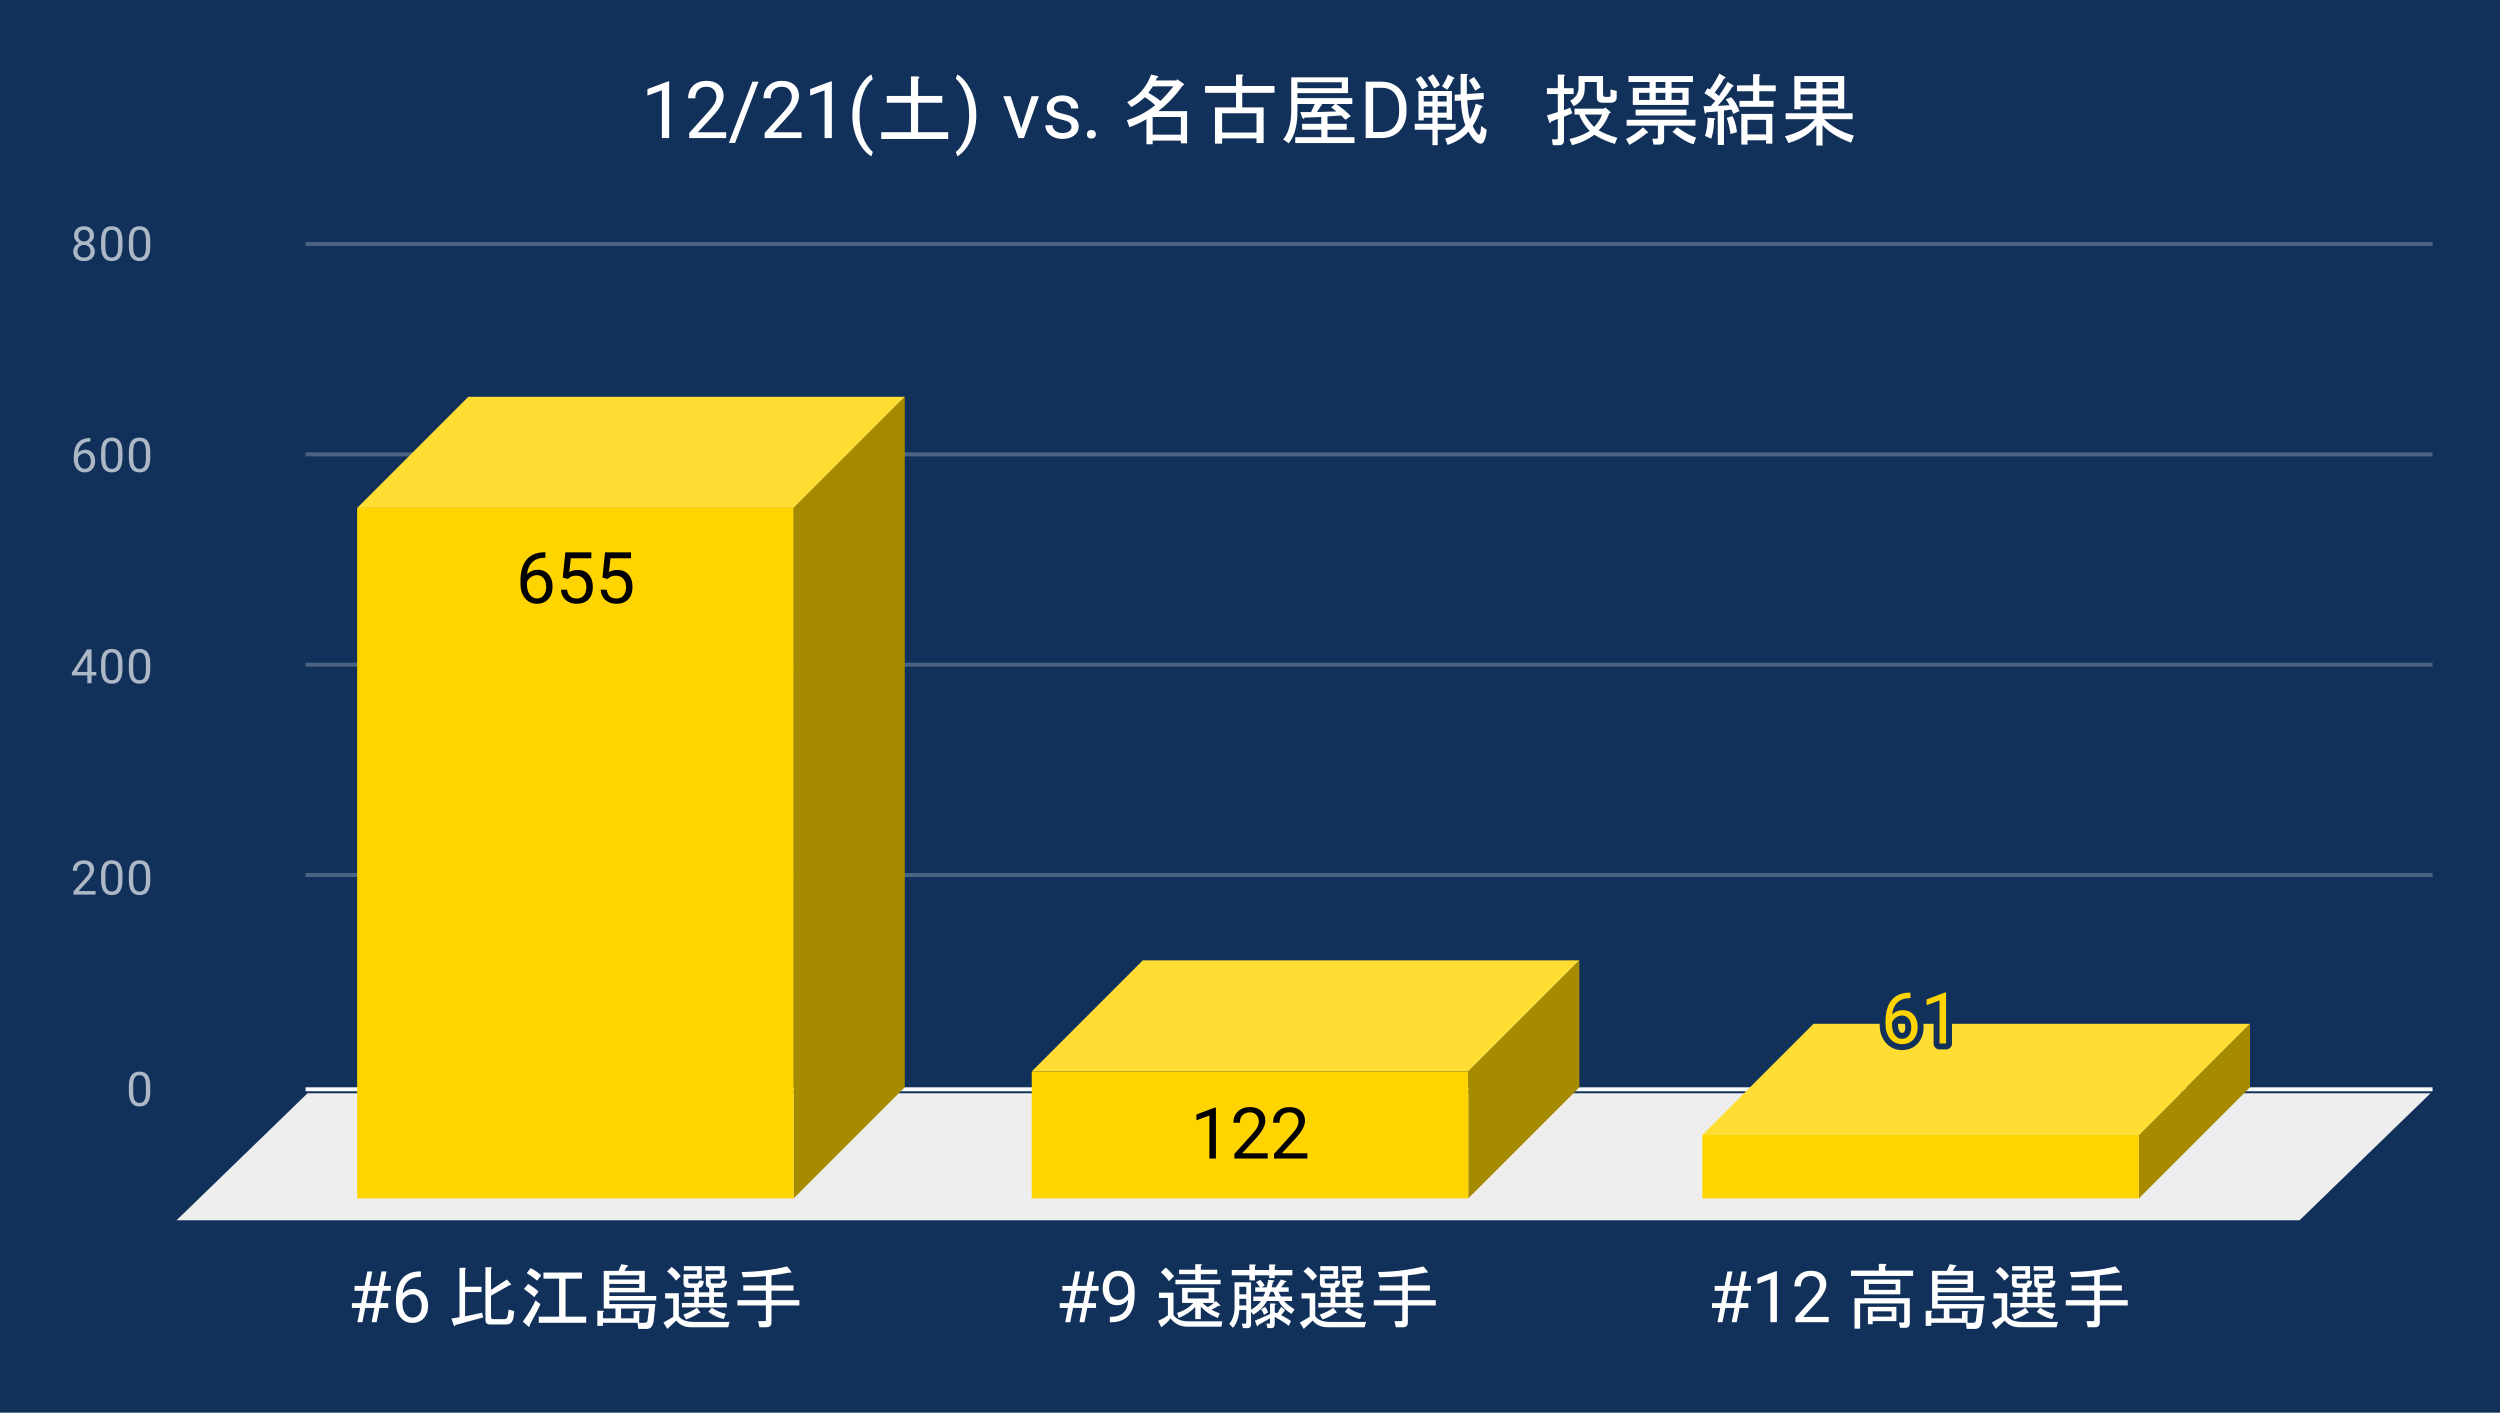 <svg version="1.1" viewBox="0.0 0.0 630.0 356.0" fill="none" stroke="none" stroke-linecap="square" stroke-miterlimit="10" width="630" height="356" xmlns:xlink="http://www.w3.org/1999/xlink" xmlns="http://www.w3.org/2000/svg"><path fill="#12315a" d="M0 0L630.0 0L630.0 356.0L0 356.0L0 0Z" fill-rule="nonzero"/><path stroke="#f8f9fa" stroke-width="1.0" stroke-linecap="butt" d="M77.5 274.5L612.5 274.5" fill-rule="nonzero"/><path fill="#eeeeee" d="M44.5 307.5L77.5 275.5L612.5 275.5L579.5 307.5Z" fill-rule="nonzero"/><path stroke="#4b6382" stroke-width="1.0" stroke-linecap="butt" d="M77.5 220.5L612.5 220.5" fill-rule="nonzero"/><path stroke="#4b6382" stroke-width="1.0" stroke-linecap="butt" d="M77.5 167.5L612.5 167.5" fill-rule="nonzero"/><path stroke="#4b6382" stroke-width="1.0" stroke-linecap="butt" d="M77.5 114.5L612.5 114.5" fill-rule="nonzero"/><path stroke="#4b6382" stroke-width="1.0" stroke-linecap="butt" d="M77.5 61.5L612.5 61.5" fill-rule="nonzero"/><clipPath id="id_0"><path d="M44.8 61.167L612.2 61.167L612.2 307.2L44.8 307.2L44.8 61.167Z" clip-rule="nonzero"/></clipPath><path fill="#a68a00" clip-path="url(#id_0)" d="M228.0 100.0L228.0 274.0L200.0 302.0L200.0 128.0Z" fill-rule="nonzero"/><path fill="#ffdd33" clip-path="url(#id_0)" d="M200.0 128.0L90.0 128.0L118.0 100.0L228.0 100.0Z" fill-rule="nonzero"/><path stroke="#000000" stroke-width="2.0" stroke-linecap="butt" stroke-opacity="0.0" clip-path="url(#id_0)" d="M200.0 302.0L90.0 302.0L90.0 128.0L200.0 128.0Z" fill-rule="nonzero"/><path fill="#ffd400" clip-path="url(#id_0)" d="M200.0 302.0L90.0 302.0L90.0 128.0L200.0 128.0Z" fill-rule="nonzero"/><path fill="#a68a00" clip-path="url(#id_0)" d="M398.0 242.0L398.0 274.0L370.0 302.0L370.0 270.0Z" fill-rule="nonzero"/><path fill="#ffdd33" clip-path="url(#id_0)" d="M370.0 270.0L260.0 270.0L288.0 242.0L398.0 242.0Z" fill-rule="nonzero"/><path stroke="#000000" stroke-width="2.0" stroke-linecap="butt" stroke-opacity="0.0" clip-path="url(#id_0)" d="M370.0 302.0L260.0 302.0L260.0 270.0L370.0 270.0Z" fill-rule="nonzero"/><path fill="#ffd400" clip-path="url(#id_0)" d="M370.0 302.0L260.0 302.0L260.0 270.0L370.0 270.0Z" fill-rule="nonzero"/><path fill="#a68a00" clip-path="url(#id_0)" d="M567.0 258.0L567.0 274.0L539.0 302.0L539.0 286.0Z" fill-rule="nonzero"/><path fill="#ffdd33" clip-path="url(#id_0)" d="M539.0 286.0L429.0 286.0L457.0 258.0L567.0 258.0Z" fill-rule="nonzero"/><path stroke="#000000" stroke-width="2.0" stroke-linecap="butt" stroke-opacity="0.0" clip-path="url(#id_0)" d="M539.0 302.0L429.0 302.0L429.0 286.0L539.0 286.0Z" fill-rule="nonzero"/><path fill="#ffd400" clip-path="url(#id_0)" d="M539.0 302.0L429.0 302.0L429.0 286.0L539.0 286.0Z" fill-rule="nonzero"/><path stroke="#ffd400" stroke-width="3.0" stroke-linejoin="round" stroke-linecap="round" d="M137.438 139.166L137.438 140.557L137.141 140.557Q135.25 140.588 134.125 141.682Q133.0 142.76 132.828 144.745Q133.828 143.588 135.578 143.588Q137.25 143.588 138.25 144.776Q139.25 145.948 139.25 147.807Q139.25 149.776 138.172 150.963Q137.094 152.151 135.281 152.151Q133.453 152.151 132.297 150.745Q131.156 149.338 131.156 147.104L131.156 146.479Q131.156 142.948 132.656 141.088Q134.172 139.213 137.156 139.166L137.438 139.166ZM135.312 144.932Q134.469 144.932 133.766 145.448Q133.062 145.948 132.797 146.698L132.797 147.291Q132.797 148.87 133.5 149.838Q134.219 150.807 135.281 150.807Q136.375 150.807 137.0 150.01Q137.641 149.198 137.641 147.885Q137.641 146.557 137.0 145.745Q136.359 144.932 135.312 144.932ZM141.812 145.557L142.469 139.182L149.016 139.182L149.016 140.682L143.844 140.682L143.453 144.166Q144.391 143.62 145.594 143.62Q147.344 143.62 148.359 144.776Q149.391 145.932 149.391 147.901Q149.391 149.885 148.328 151.026Q147.266 152.151 145.344 152.151Q143.641 152.151 142.562 151.213Q141.5 150.276 141.359 148.62L142.891 148.62Q143.047 149.713 143.672 150.276Q144.312 150.823 145.344 150.823Q146.484 150.823 147.125 150.057Q147.766 149.276 147.766 147.916Q147.766 146.635 147.062 145.854Q146.375 145.073 145.219 145.073Q144.156 145.073 143.547 145.541L143.109 145.901L141.812 145.557ZM151.812 145.557L152.469 139.182L159.016 139.182L159.016 140.682L153.844 140.682L153.453 144.166Q154.391 143.62 155.594 143.62Q157.344 143.62 158.359 144.776Q159.391 145.932 159.391 147.901Q159.391 149.885 158.328 151.026Q157.266 152.151 155.344 152.151Q153.641 152.151 152.562 151.213Q151.5 150.276 151.359 148.62L152.891 148.62Q153.047 149.713 153.672 150.276Q154.312 150.823 155.344 150.823Q156.484 150.823 157.125 150.057Q157.766 149.276 157.766 147.916Q157.766 146.635 157.062 145.854Q156.375 145.073 155.219 145.073Q154.156 145.073 153.547 145.541L153.109 145.901L151.812 145.557Z" fill-rule="nonzero"/><path fill="#000000" d="M137.438 139.166L137.438 140.557L137.141 140.557Q135.25 140.588 134.125 141.682Q133.0 142.76 132.828 144.745Q133.828 143.588 135.578 143.588Q137.25 143.588 138.25 144.776Q139.25 145.948 139.25 147.807Q139.25 149.776 138.172 150.963Q137.094 152.151 135.281 152.151Q133.453 152.151 132.297 150.745Q131.156 149.338 131.156 147.104L131.156 146.479Q131.156 142.948 132.656 141.088Q134.172 139.213 137.156 139.166L137.438 139.166ZM135.312 144.932Q134.469 144.932 133.766 145.448Q133.062 145.948 132.797 146.698L132.797 147.291Q132.797 148.87 133.5 149.838Q134.219 150.807 135.281 150.807Q136.375 150.807 137.0 150.01Q137.641 149.198 137.641 147.885Q137.641 146.557 137.0 145.745Q136.359 144.932 135.312 144.932ZM141.812 145.557L142.469 139.182L149.016 139.182L149.016 140.682L143.844 140.682L143.453 144.166Q144.391 143.62 145.594 143.62Q147.344 143.62 148.359 144.776Q149.391 145.932 149.391 147.901Q149.391 149.885 148.328 151.026Q147.266 152.151 145.344 152.151Q143.641 152.151 142.562 151.213Q141.5 150.276 141.359 148.62L142.891 148.62Q143.047 149.713 143.672 150.276Q144.312 150.823 145.344 150.823Q146.484 150.823 147.125 150.057Q147.766 149.276 147.766 147.916Q147.766 146.635 147.062 145.854Q146.375 145.073 145.219 145.073Q144.156 145.073 143.547 145.541L143.109 145.901L141.812 145.557ZM151.812 145.557L152.469 139.182L159.016 139.182L159.016 140.682L153.844 140.682L153.453 144.166Q154.391 143.62 155.594 143.62Q157.344 143.62 158.359 144.776Q159.391 145.932 159.391 147.901Q159.391 149.885 158.328 151.026Q157.266 152.151 155.344 152.151Q153.641 152.151 152.562 151.213Q151.5 150.276 151.359 148.62L152.891 148.62Q153.047 149.713 153.672 150.276Q154.312 150.823 155.344 150.823Q156.484 150.823 157.125 150.057Q157.766 149.276 157.766 147.916Q157.766 146.635 157.062 145.854Q156.375 145.073 155.219 145.073Q154.156 145.073 153.547 145.541L153.109 145.901L151.812 145.557Z" fill-rule="nonzero"/><path stroke="#ffd400" stroke-width="3.0" stroke-linejoin="round" stroke-linecap="round" d="M306.406 291.956L304.766 291.956L304.766 281.112L301.5 282.316L301.5 280.847L306.156 279.097L306.406 279.097L306.406 291.956ZM319.453 291.956L311.062 291.956L311.062 290.784L315.5 285.862Q316.484 284.753 316.844 284.05Q317.219 283.347 317.219 282.597Q317.219 281.597 316.609 280.956Q316.016 280.316 315.0 280.316Q313.781 280.316 313.109 281.019Q312.438 281.706 312.438 282.925L310.812 282.925Q310.812 281.159 311.953 280.081Q313.094 278.987 315.0 278.987Q316.781 278.987 317.812 279.925Q318.859 280.862 318.859 282.409Q318.859 284.3 316.453 286.909L313.031 290.628L319.453 290.628L319.453 291.956ZM329.453 291.956L321.062 291.956L321.062 290.784L325.5 285.862Q326.484 284.753 326.844 284.05Q327.219 283.347 327.219 282.597Q327.219 281.597 326.609 280.956Q326.016 280.316 325.0 280.316Q323.781 280.316 323.109 281.019Q322.438 281.706 322.438 282.925L320.812 282.925Q320.812 281.159 321.953 280.081Q323.094 278.987 325.0 278.987Q326.781 278.987 327.812 279.925Q328.859 280.862 328.859 282.409Q328.859 284.3 326.453 286.909L323.031 290.628L329.453 290.628L329.453 291.956Z" fill-rule="nonzero"/><path fill="#000000" d="M306.406 291.956L304.766 291.956L304.766 281.112L301.5 282.316L301.5 280.847L306.156 279.097L306.406 279.097L306.406 291.956ZM319.453 291.956L311.062 291.956L311.062 290.784L315.5 285.862Q316.484 284.753 316.844 284.05Q317.219 283.347 317.219 282.597Q317.219 281.597 316.609 280.956Q316.016 280.316 315.0 280.316Q313.781 280.316 313.109 281.019Q312.438 281.706 312.438 282.925L310.812 282.925Q310.812 281.159 311.953 280.081Q313.094 278.987 315.0 278.987Q316.781 278.987 317.812 279.925Q318.859 280.862 318.859 282.409Q318.859 284.3 316.453 286.909L313.031 290.628L319.453 290.628L319.453 291.956ZM329.453 291.956L321.062 291.956L321.062 290.784L325.5 285.862Q326.484 284.753 326.844 284.05Q327.219 283.347 327.219 282.597Q327.219 281.597 326.609 280.956Q326.016 280.316 325.0 280.316Q323.781 280.316 323.109 281.019Q322.438 281.706 322.438 282.925L320.812 282.925Q320.812 281.159 321.953 280.081Q323.094 278.987 325.0 278.987Q326.781 278.987 327.812 279.925Q328.859 280.862 328.859 282.409Q328.859 284.3 326.453 286.909L323.031 290.628L329.453 290.628L329.453 291.956Z" fill-rule="nonzero"/><path stroke="#12315a" stroke-width="3.0" stroke-linejoin="round" stroke-linecap="round" d="M481.438 250.144L481.438 251.534L481.141 251.534Q479.25 251.566 478.125 252.659Q477.0 253.737 476.828 255.722Q477.828 254.566 479.578 254.566Q481.25 254.566 482.25 255.753Q483.25 256.925 483.25 258.784Q483.25 260.753 482.172 261.941Q481.094 263.128 479.281 263.128Q477.453 263.128 476.297 261.722Q475.156 260.316 475.156 258.081L475.156 257.456Q475.156 253.925 476.656 252.066Q478.172 250.191 481.156 250.144L481.438 250.144ZM479.312 255.909Q478.469 255.909 477.766 256.425Q477.062 256.925 476.797 257.675L476.797 258.269Q476.797 259.847 477.5 260.816Q478.219 261.784 479.281 261.784Q480.375 261.784 481.0 260.987Q481.641 260.175 481.641 258.862Q481.641 257.534 481.0 256.722Q480.359 255.909 479.312 255.909ZM490.406 262.956L488.766 262.956L488.766 252.112L485.5 253.316L485.5 251.847L490.156 250.097L490.406 250.097L490.406 262.956Z" fill-rule="nonzero"/><path fill="#ffd400" d="M481.438 250.144L481.438 251.534L481.141 251.534Q479.25 251.566 478.125 252.659Q477.0 253.737 476.828 255.722Q477.828 254.566 479.578 254.566Q481.25 254.566 482.25 255.753Q483.25 256.925 483.25 258.784Q483.25 260.753 482.172 261.941Q481.094 263.128 479.281 263.128Q477.453 263.128 476.297 261.722Q475.156 260.316 475.156 258.081L475.156 257.456Q475.156 253.925 476.656 252.066Q478.172 250.191 481.156 250.144L481.438 250.144ZM479.312 255.909Q478.469 255.909 477.766 256.425Q477.062 256.925 476.797 257.675L476.797 258.269Q476.797 259.847 477.5 260.816Q478.219 261.784 479.281 261.784Q480.375 261.784 481.0 260.987Q481.641 260.175 481.641 258.862Q481.641 257.534 481.0 256.722Q480.359 255.909 479.312 255.909ZM490.406 262.956L488.766 262.956L488.766 252.112L485.5 253.316L485.5 251.847L490.156 250.097L490.406 250.097L490.406 262.956Z" fill-rule="nonzero"/><path fill="#adb8c6" d="M37.862 275.059Q37.862 276.966 37.206 277.903Q36.566 278.825 35.175 278.825Q33.816 278.825 33.159 277.919Q32.503 277.012 32.472 275.2L32.472 273.762Q32.472 271.872 33.112 270.966Q33.769 270.044 35.159 270.044Q36.534 270.044 37.191 270.934Q37.847 271.809 37.862 273.653L37.862 275.059ZM36.769 273.575Q36.769 272.2 36.378 271.575Q36.003 270.934 35.159 270.934Q34.331 270.934 33.941 271.575Q33.566 272.2 33.566 273.497L33.566 275.231Q33.566 276.606 33.956 277.278Q34.362 277.934 35.175 277.934Q35.972 277.934 36.362 277.309Q36.753 276.684 36.769 275.356L36.769 273.575Z" fill-rule="nonzero"/><path fill="#adb8c6" d="M24.097 225.442L18.503 225.442L18.503 224.66L21.456 221.379Q22.113 220.629 22.363 220.176Q22.613 219.707 22.613 219.207Q22.613 218.535 22.206 218.114Q21.816 217.676 21.128 217.676Q20.331 217.676 19.878 218.145Q19.425 218.598 19.425 219.426L18.347 219.426Q18.347 218.239 19.097 217.52Q19.863 216.785 21.128 216.785Q22.331 216.785 23.019 217.41Q23.706 218.035 23.706 219.082Q23.706 220.332 22.097 222.082L19.816 224.551L24.097 224.551L24.097 225.442ZM30.863 221.801Q30.863 223.707 30.206 224.645Q29.566 225.567 28.175 225.567Q26.816 225.567 26.159 224.66Q25.503 223.754 25.472 221.942L25.472 220.504Q25.472 218.614 26.113 217.707Q26.769 216.785 28.159 216.785Q29.534 216.785 30.191 217.676Q30.847 218.551 30.863 220.395L30.863 221.801ZM29.769 220.317Q29.769 218.942 29.378 218.317Q29.003 217.676 28.159 217.676Q27.331 217.676 26.941 218.317Q26.566 218.942 26.566 220.239L26.566 221.973Q26.566 223.348 26.956 224.02Q27.363 224.676 28.175 224.676Q28.972 224.676 29.363 224.051Q29.753 223.426 29.769 222.098L29.769 220.317ZM37.862 221.801Q37.862 223.707 37.206 224.645Q36.566 225.567 35.175 225.567Q33.816 225.567 33.159 224.66Q32.503 223.754 32.472 221.942L32.472 220.504Q32.472 218.614 33.112 217.707Q33.769 216.785 35.159 216.785Q36.534 216.785 37.191 217.676Q37.847 218.551 37.862 220.395L37.862 221.801ZM36.769 220.317Q36.769 218.942 36.378 218.317Q36.003 217.676 35.159 217.676Q34.331 217.676 33.941 218.317Q33.566 218.942 33.566 220.239L33.566 221.973Q33.566 223.348 33.956 224.02Q34.362 224.676 35.175 224.676Q35.972 224.676 36.362 224.051Q36.753 223.426 36.769 222.098L36.769 220.317Z" fill-rule="nonzero"/><path fill="#adb8c6" d="M23.081 169.324L24.269 169.324L24.269 170.199L23.081 170.199L23.081 172.183L22.003 172.183L22.003 170.199L18.113 170.199L18.113 169.558L21.925 163.652L23.081 163.652L23.081 169.324ZM19.347 169.324L22.003 169.324L22.003 165.136L21.863 165.371L19.347 169.324ZM30.863 168.543Q30.863 170.449 30.206 171.386Q29.566 172.308 28.175 172.308Q26.816 172.308 26.159 171.402Q25.503 170.496 25.472 168.683L25.472 167.246Q25.472 165.355 26.113 164.449Q26.769 163.527 28.159 163.527Q29.534 163.527 30.191 164.418Q30.847 165.293 30.863 167.136L30.863 168.543ZM29.769 167.058Q29.769 165.683 29.378 165.058Q29.003 164.418 28.159 164.418Q27.331 164.418 26.941 165.058Q26.566 165.683 26.566 166.98L26.566 168.715Q26.566 170.09 26.956 170.761Q27.363 171.418 28.175 171.418Q28.972 171.418 29.363 170.793Q29.753 170.168 29.769 168.84L29.769 167.058ZM37.862 168.543Q37.862 170.449 37.206 171.386Q36.566 172.308 35.175 172.308Q33.816 172.308 33.159 171.402Q32.503 170.496 32.472 168.683L32.472 167.246Q32.472 165.355 33.112 164.449Q33.769 163.527 35.159 163.527Q36.534 163.527 37.191 164.418Q37.847 165.293 37.862 167.136L37.862 168.543ZM36.769 167.058Q36.769 165.683 36.378 165.058Q36.003 164.418 35.159 164.418Q34.331 164.418 33.941 165.058Q33.566 165.683 33.566 166.98L33.566 168.715Q33.566 170.09 33.956 170.761Q34.362 171.418 35.175 171.418Q35.972 171.418 36.362 170.793Q36.753 170.168 36.769 168.84L36.769 167.058Z" fill-rule="nonzero"/><path fill="#adb8c6" d="M22.769 110.394L22.769 111.3L22.566 111.3Q21.3 111.331 20.55 112.066Q19.8 112.784 19.675 114.097Q20.363 113.331 21.519 113.331Q22.628 113.331 23.3 114.112Q23.972 114.894 23.972 116.144Q23.972 117.456 23.253 118.253Q22.534 119.05 21.316 119.05Q20.097 119.05 19.331 118.112Q18.581 117.159 18.581 115.675L18.581 115.269Q18.581 112.909 19.581 111.659Q20.581 110.409 22.566 110.394L22.769 110.394ZM21.347 114.237Q20.784 114.237 20.316 114.566Q19.847 114.894 19.659 115.409L19.659 115.8Q19.659 116.862 20.128 117.503Q20.613 118.144 21.316 118.144Q22.05 118.144 22.472 117.612Q22.894 117.066 22.894 116.191Q22.894 115.316 22.472 114.784Q22.05 114.237 21.347 114.237ZM30.863 115.284Q30.863 117.191 30.206 118.128Q29.566 119.05 28.175 119.05Q26.816 119.05 26.159 118.144Q25.503 117.237 25.472 115.425L25.472 113.987Q25.472 112.097 26.113 111.191Q26.769 110.269 28.159 110.269Q29.534 110.269 30.191 111.159Q30.847 112.034 30.863 113.878L30.863 115.284ZM29.769 113.8Q29.769 112.425 29.378 111.8Q29.003 111.159 28.159 111.159Q27.331 111.159 26.941 111.8Q26.566 112.425 26.566 113.722L26.566 115.456Q26.566 116.831 26.956 117.503Q27.363 118.159 28.175 118.159Q28.972 118.159 29.363 117.534Q29.753 116.909 29.769 115.581L29.769 113.8ZM37.862 115.284Q37.862 117.191 37.206 118.128Q36.566 119.05 35.175 119.05Q33.816 119.05 33.159 118.144Q32.503 117.237 32.472 115.425L32.472 113.987Q32.472 112.097 33.112 111.191Q33.769 110.269 35.159 110.269Q36.534 110.269 37.191 111.159Q37.847 112.034 37.862 113.878L37.862 115.284ZM36.769 113.8Q36.769 112.425 36.378 111.8Q36.003 111.159 35.159 111.159Q34.331 111.159 33.941 111.8Q33.566 112.425 33.566 113.722L33.566 115.456Q33.566 116.831 33.956 117.503Q34.362 118.159 35.175 118.159Q35.972 118.159 36.362 117.534Q36.753 116.909 36.769 115.581L36.769 113.8Z" fill-rule="nonzero"/><path fill="#adb8c6" d="M23.691 59.354Q23.691 59.995 23.347 60.495Q23.003 60.995 22.441 61.276Q23.097 61.557 23.488 62.12Q23.878 62.667 23.878 63.37Q23.878 64.464 23.128 65.135Q22.394 65.792 21.175 65.792Q19.941 65.792 19.191 65.135Q18.456 64.464 18.456 63.37Q18.456 62.667 18.831 62.12Q19.206 61.557 19.878 61.276Q19.316 60.995 18.988 60.495Q18.659 59.995 18.659 59.354Q18.659 58.276 19.347 57.651Q20.034 57.01 21.175 57.01Q22.3 57.01 22.988 57.651Q23.691 58.276 23.691 59.354ZM22.8 63.339Q22.8 62.62 22.347 62.182Q21.894 61.729 21.159 61.729Q20.425 61.729 19.972 62.182Q19.534 62.62 19.534 63.354Q19.534 64.073 19.972 64.495Q20.409 64.901 21.175 64.901Q21.925 64.901 22.363 64.479Q22.8 64.057 22.8 63.339ZM21.175 57.901Q20.534 57.901 20.128 58.307Q19.738 58.698 19.738 59.385Q19.738 60.026 20.128 60.432Q20.519 60.839 21.159 60.839Q21.816 60.839 22.206 60.432Q22.597 60.026 22.597 59.385Q22.597 58.729 22.191 58.323Q21.784 57.901 21.175 57.901ZM30.863 62.026Q30.863 63.932 30.206 64.87Q29.566 65.792 28.175 65.792Q26.816 65.792 26.159 64.885Q25.503 63.979 25.472 62.167L25.472 60.729Q25.472 58.839 26.113 57.932Q26.769 57.01 28.159 57.01Q29.534 57.01 30.191 57.901Q30.847 58.776 30.863 60.62L30.863 62.026ZM29.769 60.542Q29.769 59.167 29.378 58.542Q29.003 57.901 28.159 57.901Q27.331 57.901 26.941 58.542Q26.566 59.167 26.566 60.464L26.566 62.198Q26.566 63.573 26.956 64.245Q27.363 64.901 28.175 64.901Q28.972 64.901 29.363 64.276Q29.753 63.651 29.769 62.323L29.769 60.542ZM37.862 62.026Q37.862 63.932 37.206 64.87Q36.566 65.792 35.175 65.792Q33.816 65.792 33.159 64.885Q32.503 63.979 32.472 62.167L32.472 60.729Q32.472 58.839 33.112 57.932Q33.769 57.01 35.159 57.01Q36.534 57.01 37.191 57.901Q37.847 58.776 37.862 60.62L37.862 62.026ZM36.769 60.542Q36.769 59.167 36.378 58.542Q36.003 57.901 35.159 57.901Q34.331 57.901 33.941 58.542Q33.566 59.167 33.566 60.464L33.566 62.198Q33.566 63.573 33.956 64.245Q34.362 64.901 35.175 64.901Q35.972 64.901 36.362 64.276Q36.753 63.651 36.769 62.323L36.769 60.542Z" fill-rule="nonzero"/><path fill="#ffffff" d="M94.346 329.591L92.033 329.591L91.33 333.2L90.064 333.2L90.767 329.591L88.674 329.591L88.674 328.387L91.002 328.387L91.611 325.278L89.346 325.278L89.346 324.059L91.846 324.059L92.564 320.403L93.83 320.403L93.096 324.059L95.424 324.059L96.142 320.403L97.408 320.403L96.689 324.059L98.486 324.059L98.486 325.278L96.455 325.278L95.846 328.387L97.83 328.387L97.83 329.591L95.611 329.591L94.908 333.2L93.642 333.2L94.346 329.591ZM92.252 328.387L94.58 328.387L95.189 325.278L92.861 325.278L92.252 328.387ZM106.064 320.387L106.064 321.778L105.767 321.778Q103.877 321.809 102.752 322.903Q101.627 323.981 101.455 325.966Q102.455 324.809 104.205 324.809Q105.877 324.809 106.877 325.997Q107.877 327.169 107.877 329.028Q107.877 330.997 106.799 332.184Q105.721 333.372 103.908 333.372Q102.08 333.372 100.924 331.966Q99.783 330.559 99.783 328.325L99.783 327.7Q99.783 324.169 101.283 322.309Q102.799 320.434 105.783 320.387L106.064 320.387ZM103.939 326.153Q103.096 326.153 102.392 326.669Q101.689 327.169 101.424 327.919L101.424 328.512Q101.424 330.091 102.127 331.059Q102.846 332.028 103.908 332.028Q105.002 332.028 105.627 331.231Q106.267 330.419 106.267 329.106Q106.267 327.778 105.627 326.966Q104.986 326.153 103.939 326.153Z" fill-rule="nonzero"/><path fill="#ffffff" d="M121.346 325.606L117.205 325.606L117.205 331.716L121.486 330.809L121.767 331.997L114.736 333.903Q114.674 334.403 114.392 334.122L113.752 332.278L115.799 331.934L115.799 319.481L117.127 319.481Q117.689 319.559 117.205 319.903L117.205 324.262L121.346 324.262L121.346 325.606ZM128.799 323.637Q128.877 323.981 128.455 323.841L123.736 326.512L123.736 331.856Q123.736 332.419 124.236 332.419L127.111 332.419Q127.814 332.419 127.955 331.575L128.174 330.028L129.58 330.387L129.439 331.716Q129.221 333.762 127.611 333.762L123.455 333.762Q122.33 333.762 122.33 332.559L122.33 319.341L123.674 319.341Q124.236 319.419 123.736 319.762L123.736 325.044L127.752 322.434L128.799 323.637ZM136.189 328.622Q135.689 329.887 133.517 333.841Q133.58 334.747 132.877 334.044L131.752 333.059Q133.939 330.028 134.924 327.716L136.189 328.622ZM136.955 322.231L136.955 320.684L146.658 320.684L146.658 322.231L142.517 322.231L142.517 331.794L147.721 331.794L147.721 333.341L135.767 333.341L135.767 331.794L140.892 331.794L140.892 322.231L136.955 322.231ZM135.346 322.716Q134.221 321.731 132.736 320.825L133.721 319.559Q135.346 320.403 136.392 321.387L135.346 322.716ZM134.642 326.872Q133.721 326.028 132.033 324.825L133.096 323.559Q134.783 324.544 135.689 325.466L134.642 326.872ZM157.346 320.262L162.486 320.262L162.486 325.669L153.549 325.669L153.549 326.591L165.361 326.591L165.361 327.716L153.549 327.716L153.549 328.622L165.158 328.622L164.736 332.7Q164.517 334.887 162.971 334.887L160.861 334.887L160.658 333.341L151.939 333.341L151.939 334.122L150.533 334.122L150.533 330.309L151.861 330.309Q152.424 330.387 151.939 330.731L151.939 332.216L155.096 332.216L155.096 329.747L153.627 329.747L152.142 329.747L152.142 320.262L155.877 320.262L156.58 318.575L158.189 318.856Q158.471 319.137 157.986 319.2L157.346 320.262ZM156.502 329.747L156.502 332.216L159.674 332.216L159.674 330.387L161.002 330.387Q161.564 330.45 161.08 330.809L161.08 333.341L162.408 333.341Q163.111 333.341 163.189 332.7L163.533 329.747L156.502 329.747ZM153.549 324.544L161.08 324.544L161.08 323.559L153.549 323.559L153.549 324.544ZM153.549 322.434L161.08 322.434L161.08 321.387L153.549 321.387L153.549 322.434ZM183.861 333.122L183.502 334.466L174.158 334.466Q171.767 334.466 170.424 332.778L168.174 334.887L167.189 333.278L169.658 331.856L169.658 327.216L167.611 327.216L167.611 325.887L171.064 325.887L171.064 331.653Q172.049 333.122 174.861 333.122L183.861 333.122ZM181.392 323.419Q181.814 323.419 181.955 322.575L183.221 322.794Q183.08 324.544 181.752 324.544L179.924 324.544L179.924 325.669L182.236 325.669L182.236 326.794L179.924 326.794L179.924 328.341L183.158 328.341L183.158 329.466L171.83 329.466L171.83 328.341L174.924 328.341L174.924 326.794L172.471 326.794L172.471 325.669L174.924 325.669L174.924 324.544L173.455 324.544Q172.252 324.544 172.252 323.356L172.252 321.106L175.627 321.106L175.627 320.184L172.33 320.184L172.33 319.059L176.83 319.059L176.83 322.231L173.455 322.231L173.455 322.997Q173.455 323.419 173.877 323.419L175.627 323.419Q176.049 323.419 176.189 322.653L177.392 322.794Q177.174 324.481 176.127 324.544L176.127 325.669L178.721 325.669L178.721 324.544Q177.877 324.403 177.877 323.497L177.877 321.106L181.392 321.106L181.392 320.184L177.736 320.184L177.736 319.059L182.596 319.059L182.596 322.231L179.08 322.231L179.08 322.997Q179.08 323.419 179.502 323.419L181.392 323.419ZM179.361 329.544Q181.049 330.669 182.877 331.091L182.377 332.419Q180.346 331.934 178.517 330.591L179.361 329.544ZM172.189 331.294Q174.361 330.528 175.627 329.544L176.408 330.591Q176.611 331.012 176.127 330.872Q174.924 331.794 172.892 332.497L172.189 331.294ZM176.127 326.794L176.127 328.341L178.721 328.341L178.721 326.794L176.127 326.794ZM169.236 319.278Q170.564 320.184 171.549 321.591L170.361 322.716Q169.439 321.45 168.111 320.403L169.236 319.278ZM186.877 320.544Q192.924 320.466 198.346 319.137L199.252 320.262Q199.752 320.887 198.908 320.684Q196.658 321.169 194.408 321.387L194.408 323.919L199.955 323.919L199.955 325.247L194.408 325.247L194.408 327.637L201.439 327.637L201.439 328.981L194.408 328.981L194.408 333.2Q194.408 334.466 193.205 334.466L191.377 334.466L191.033 332.919L192.783 332.919Q193.002 332.919 193.002 332.7L193.002 328.981L185.83 328.981L185.83 327.637L193.002 327.637L193.002 325.247L187.299 325.247L187.299 323.919L193.002 323.919L193.002 321.591Q190.049 321.872 187.236 321.872L186.877 320.544Z" fill-rule="nonzero"/><path fill="#ffffff" d="M272.719 329.591L270.406 329.591L269.703 333.2L268.438 333.2L269.141 329.591L267.047 329.591L267.047 328.387L269.375 328.387L269.984 325.278L267.719 325.278L267.719 324.059L270.219 324.059L270.938 320.403L272.203 320.403L271.469 324.059L273.797 324.059L274.516 320.403L275.781 320.403L275.062 324.059L276.859 324.059L276.859 325.278L274.828 325.278L274.219 328.387L276.203 328.387L276.203 329.591L273.984 329.591L273.281 333.2L272.016 333.2L272.719 329.591ZM270.625 328.387L272.953 328.387L273.562 325.278L271.234 325.278L270.625 328.387ZM284.297 327.575Q283.781 328.184 283.078 328.559Q282.375 328.919 281.531 328.919Q280.422 328.919 279.594 328.372Q278.781 327.825 278.328 326.841Q277.875 325.856 277.875 324.653Q277.875 323.372 278.359 322.341Q278.859 321.309 279.75 320.778Q280.641 320.231 281.844 320.231Q283.734 320.231 284.828 321.653Q285.938 323.059 285.938 325.512L285.938 325.997Q285.938 329.731 284.453 331.45Q282.984 333.169 280.0 333.216L279.688 333.216L279.688 331.841L280.031 331.841Q282.031 331.809 283.109 330.794Q284.203 329.778 284.297 327.575ZM281.797 327.575Q282.609 327.575 283.297 327.075Q283.984 326.575 284.297 325.841L284.297 325.184Q284.297 323.591 283.609 322.591Q282.922 321.575 281.859 321.575Q280.781 321.575 280.125 322.403Q279.484 323.231 279.484 324.575Q279.484 325.872 280.109 326.731Q280.734 327.575 281.797 327.575Z" fill-rule="nonzero"/><path fill="#ffffff" d="M304.359 329.403Q305.141 329.044 305.906 328.341L303.094 328.341Q303.453 328.841 304.359 329.403ZM307.031 329.044Q306.188 329.684 305.281 330.028Q306.406 330.669 307.391 330.95L306.891 332.137Q304.297 331.153 302.609 329.262L302.609 332.419L301.203 332.419L301.203 329.325Q299.719 331.012 297.047 332.137L296.625 330.872Q299.234 330.028 300.703 328.341L297.891 328.341L297.891 324.544L305.984 324.544L305.984 328.278L306.406 327.856L307.453 328.841Q307.812 329.184 307.031 329.044ZM308.016 332.981L307.812 334.325L299.234 334.325Q296.625 334.325 294.938 332.216Q294.312 333.278 292.625 334.466L291.844 332.841Q293.469 332.137 294.312 331.434L294.312 327.075L292.062 327.075L292.062 325.747L295.719 325.747L295.719 331.372Q296.766 332.981 299.578 332.981L308.016 332.981ZM299.297 327.216L304.578 327.216L304.578 325.669L299.297 325.669L299.297 327.216ZM307.594 322.512L307.594 323.637L296.203 323.637L296.203 322.512L301.203 322.512L301.203 321.106L297.125 321.106L297.125 319.981L301.203 319.981L301.203 318.575L302.531 318.575Q303.172 318.575 302.609 318.997L302.609 319.981L306.75 319.981L306.75 321.106L302.609 321.106L302.609 322.512L307.594 322.512ZM293.75 319.419Q294.656 320.122 295.859 321.591L294.594 322.856Q293.609 321.528 292.547 320.606L293.75 319.419ZM320.047 332.216L317.094 333.903Q317.016 334.403 316.734 334.122L316.25 332.778Q317.094 332.497 320.047 331.153L320.047 328.481L321.172 328.481Q321.734 328.559 321.234 328.903L321.234 330.731L321.875 330.95L322.859 329.325L323.844 330.169L322.859 331.434Q324.688 332.356 325.312 332.919L324.75 334.122Q323.906 333.341 321.234 331.856L321.234 333.622Q321.234 334.684 320.391 334.684L319.406 334.684L319.125 333.559L319.766 333.559Q320.047 333.559 320.047 333.278L320.047 332.216ZM318.5 331.372Q318.422 330.809 317.797 329.966L318.781 329.325Q319.266 329.747 319.547 330.731L318.5 331.372ZM325.453 331.091Q323.484 329.966 322.156 327.856L319.266 327.856Q318.078 330.028 315.828 331.294L315.266 330.528L315.266 333.7Q315.266 334.684 314.422 334.684L313.219 334.684L312.938 333.559L313.781 333.559Q314.062 333.559 314.062 333.278L314.062 330.106L312.312 330.106Q312.094 333.122 310.688 334.606L309.781 333.622Q311.109 331.934 311.109 329.544L311.109 323.137L315.266 323.137L315.266 330.028Q316.734 329.262 317.797 327.856L315.828 327.856L315.828 326.731L318.359 326.731L318.844 325.528L316.312 325.528L316.312 324.403L317.516 324.403Q317.156 323.841 316.531 323.075L317.578 322.512Q318.281 323.216 318.703 323.919L317.938 324.403L319.203 324.403L319.625 322.512L321.031 322.653Q321.312 322.934 320.812 322.997L320.469 324.403L321.516 324.403L322.781 322.434L324.047 322.794Q324.328 323.075 323.844 323.137L322.859 324.403L324.75 324.403L324.75 325.528L322.219 325.528L322.781 326.731L325.594 326.731L325.594 327.856L323.562 327.856Q324.328 328.762 326.234 329.966L325.453 331.091ZM320.891 325.528L320.188 325.528L319.688 326.731L321.453 326.731L320.891 325.528ZM314.062 328.981L314.062 327.294L312.312 327.294L312.312 328.981L314.062 328.981ZM314.062 326.169L314.062 324.262L312.312 324.262L312.312 326.169L314.062 326.169ZM314.844 321.387L310.406 321.387L310.406 320.044L314.844 320.044L314.844 318.637L316.172 318.637Q316.734 318.716 316.25 319.059L316.25 320.044L319.828 320.044L319.828 318.637L321.172 318.637Q321.734 318.716 321.234 319.059L321.234 320.044L325.672 320.044L325.672 321.387L321.234 321.387L321.234 322.091L319.828 322.091L319.828 321.387L316.25 321.387L316.25 322.653L314.844 322.653L314.844 321.387ZM344.234 333.122L343.875 334.466L334.531 334.466Q332.141 334.466 330.797 332.778L328.547 334.887L327.562 333.278L330.031 331.856L330.031 327.216L327.984 327.216L327.984 325.887L331.438 325.887L331.438 331.653Q332.422 333.122 335.234 333.122L344.234 333.122ZM341.766 323.419Q342.188 323.419 342.328 322.575L343.594 322.794Q343.453 324.544 342.125 324.544L340.297 324.544L340.297 325.669L342.609 325.669L342.609 326.794L340.297 326.794L340.297 328.341L343.531 328.341L343.531 329.466L332.203 329.466L332.203 328.341L335.297 328.341L335.297 326.794L332.844 326.794L332.844 325.669L335.297 325.669L335.297 324.544L333.828 324.544Q332.625 324.544 332.625 323.356L332.625 321.106L336.0 321.106L336.0 320.184L332.703 320.184L332.703 319.059L337.203 319.059L337.203 322.231L333.828 322.231L333.828 322.997Q333.828 323.419 334.25 323.419L336.0 323.419Q336.422 323.419 336.562 322.653L337.766 322.794Q337.547 324.481 336.5 324.544L336.5 325.669L339.094 325.669L339.094 324.544Q338.25 324.403 338.25 323.497L338.25 321.106L341.766 321.106L341.766 320.184L338.109 320.184L338.109 319.059L342.969 319.059L342.969 322.231L339.453 322.231L339.453 322.997Q339.453 323.419 339.875 323.419L341.766 323.419ZM339.734 329.544Q341.422 330.669 343.25 331.091L342.75 332.419Q340.719 331.934 338.891 330.591L339.734 329.544ZM332.562 331.294Q334.734 330.528 336.0 329.544L336.781 330.591Q336.984 331.012 336.5 330.872Q335.297 331.794 333.266 332.497L332.562 331.294ZM336.5 326.794L336.5 328.341L339.094 328.341L339.094 326.794L336.5 326.794ZM329.609 319.278Q330.938 320.184 331.922 321.591L330.734 322.716Q329.812 321.45 328.484 320.403L329.609 319.278ZM347.25 320.544Q353.297 320.466 358.719 319.137L359.625 320.262Q360.125 320.887 359.281 320.684Q357.031 321.169 354.781 321.387L354.781 323.919L360.328 323.919L360.328 325.247L354.781 325.247L354.781 327.637L361.812 327.637L361.812 328.981L354.781 328.981L354.781 333.2Q354.781 334.466 353.578 334.466L351.75 334.466L351.406 332.919L353.156 332.919Q353.375 332.919 353.375 332.7L353.375 328.981L346.203 328.981L346.203 327.637L353.375 327.637L353.375 325.247L347.672 325.247L347.672 323.919L353.375 323.919L353.375 321.591Q350.422 321.872 347.609 321.872L347.25 320.544Z" fill-rule="nonzero"/><path fill="#ffffff" d="M437.092 329.591L434.779 329.591L434.076 333.2L432.811 333.2L433.514 329.591L431.42 329.591L431.42 328.387L433.748 328.387L434.358 325.278L432.092 325.278L432.092 324.059L434.592 324.059L435.311 320.403L436.576 320.403L435.842 324.059L438.17 324.059L438.889 320.403L440.154 320.403L439.436 324.059L441.233 324.059L441.233 325.278L439.201 325.278L438.592 328.387L440.576 328.387L440.576 329.591L438.358 329.591L437.654 333.2L436.389 333.2L437.092 329.591ZM434.998 328.387L437.326 328.387L437.936 325.278L435.608 325.278L434.998 328.387ZM447.779 333.2L446.139 333.2L446.139 322.356L442.873 323.559L442.873 322.091L447.529 320.341L447.779 320.341L447.779 333.2ZM460.826 333.2L452.436 333.2L452.436 332.028L456.873 327.106Q457.858 325.997 458.217 325.294Q458.592 324.591 458.592 323.841Q458.592 322.841 457.983 322.2Q457.389 321.559 456.373 321.559Q455.154 321.559 454.483 322.262Q453.811 322.95 453.811 324.169L452.186 324.169Q452.186 322.403 453.326 321.325Q454.467 320.231 456.373 320.231Q458.154 320.231 459.186 321.169Q460.233 322.106 460.233 323.653Q460.233 325.544 457.826 328.153L454.404 331.872L460.826 331.872L460.826 333.2Z" fill-rule="nonzero"/><path fill="#ffffff" d="M475.014 318.497Q475.717 318.637 475.076 319.059L475.076 320.184L482.108 320.184L482.108 321.528L466.436 321.528L466.436 320.184L473.467 320.184L473.467 318.497L475.014 318.497ZM477.686 323.559L470.936 323.559L470.936 325.044L477.686 325.044L477.686 323.559ZM469.733 326.169L469.733 322.434L478.873 322.434L478.873 326.169L469.733 326.169ZM481.264 333.481Q481.264 334.606 480.139 334.606L478.811 334.606L478.529 333.278L479.576 333.278Q479.858 333.278 479.858 332.981L479.858 328.481L468.748 328.481L468.748 334.825L467.342 334.825L467.342 327.153L481.264 327.153L481.264 333.481ZM471.92 332.919L471.92 333.7L470.717 333.7L470.717 329.325L477.889 329.325L477.889 332.919L471.92 332.919ZM471.92 331.794L476.701 331.794L476.701 330.45L471.92 330.45L471.92 331.794ZM492.092 320.262L497.233 320.262L497.233 325.669L488.295 325.669L488.295 326.591L500.108 326.591L500.108 327.716L488.295 327.716L488.295 328.622L499.904 328.622L499.483 332.7Q499.264 334.887 497.717 334.887L495.608 334.887L495.404 333.341L486.686 333.341L486.686 334.122L485.279 334.122L485.279 330.309L486.608 330.309Q487.17 330.387 486.686 330.731L486.686 332.216L489.842 332.216L489.842 329.747L488.373 329.747L486.889 329.747L486.889 320.262L490.623 320.262L491.326 318.575L492.936 318.856Q493.217 319.137 492.733 319.2L492.092 320.262ZM491.248 329.747L491.248 332.216L494.42 332.216L494.42 330.387L495.748 330.387Q496.311 330.45 495.826 330.809L495.826 333.341L497.154 333.341Q497.858 333.341 497.936 332.7L498.279 329.747L491.248 329.747ZM488.295 324.544L495.826 324.544L495.826 323.559L488.295 323.559L488.295 324.544ZM488.295 322.434L495.826 322.434L495.826 321.387L488.295 321.387L488.295 322.434ZM518.608 333.122L518.248 334.466L508.904 334.466Q506.514 334.466 505.17 332.778L502.92 334.887L501.936 333.278L504.404 331.856L504.404 327.216L502.358 327.216L502.358 325.887L505.811 325.887L505.811 331.653Q506.795 333.122 509.608 333.122L518.608 333.122ZM516.139 323.419Q516.561 323.419 516.701 322.575L517.967 322.794Q517.826 324.544 516.498 324.544L514.67 324.544L514.67 325.669L516.983 325.669L516.983 326.794L514.67 326.794L514.67 328.341L517.904 328.341L517.904 329.466L506.576 329.466L506.576 328.341L509.67 328.341L509.67 326.794L507.217 326.794L507.217 325.669L509.67 325.669L509.67 324.544L508.201 324.544Q506.998 324.544 506.998 323.356L506.998 321.106L510.373 321.106L510.373 320.184L507.076 320.184L507.076 319.059L511.576 319.059L511.576 322.231L508.201 322.231L508.201 322.997Q508.201 323.419 508.623 323.419L510.373 323.419Q510.795 323.419 510.936 322.653L512.139 322.794Q511.92 324.481 510.873 324.544L510.873 325.669L513.467 325.669L513.467 324.544Q512.623 324.403 512.623 323.497L512.623 321.106L516.139 321.106L516.139 320.184L512.483 320.184L512.483 319.059L517.342 319.059L517.342 322.231L513.826 322.231L513.826 322.997Q513.826 323.419 514.248 323.419L516.139 323.419ZM514.108 329.544Q515.795 330.669 517.623 331.091L517.123 332.419Q515.092 331.934 513.264 330.591L514.108 329.544ZM506.936 331.294Q509.108 330.528 510.373 329.544L511.154 330.591Q511.358 331.012 510.873 330.872Q509.67 331.794 507.639 332.497L506.936 331.294ZM510.873 326.794L510.873 328.341L513.467 328.341L513.467 326.794L510.873 326.794ZM503.983 319.278Q505.311 320.184 506.295 321.591L505.108 322.716Q504.186 321.45 502.858 320.403L503.983 319.278ZM521.623 320.544Q527.67 320.466 533.092 319.137L533.998 320.262Q534.498 320.887 533.654 320.684Q531.404 321.169 529.154 321.387L529.154 323.919L534.701 323.919L534.701 325.247L529.154 325.247L529.154 327.637L536.186 327.637L536.186 328.981L529.154 328.981L529.154 333.2Q529.154 334.466 527.951 334.466L526.123 334.466L525.779 332.919L527.529 332.919Q527.748 332.919 527.748 332.7L527.748 328.981L520.576 328.981L520.576 327.637L527.748 327.637L527.748 325.247L522.045 325.247L522.045 323.919L527.748 323.919L527.748 321.591Q524.795 321.872 521.983 321.872L521.623 320.544Z" fill-rule="nonzero"/><path fill="#ffffff" d="M168.625 34.8L166.797 34.8L166.797 22.753L163.156 24.097L163.156 22.456L168.344 20.519L168.625 20.519L168.625 34.8ZM183.0 34.8L173.688 34.8L173.688 33.503L178.609 28.034Q179.703 26.784 180.109 26.019Q180.531 25.238 180.531 24.409Q180.531 23.3 179.859 22.581Q179.188 21.863 178.062 21.863Q176.703 21.863 175.953 22.644Q175.219 23.409 175.219 24.769L173.406 24.769Q173.406 22.8 174.672 21.597Q175.938 20.378 178.062 20.378Q180.047 20.378 181.188 21.425Q182.344 22.472 182.344 24.191Q182.344 26.3 179.672 29.191L175.859 33.331L183.0 33.331L183.0 34.8ZM185.234 36.019L183.672 36.019L189.609 20.581L191.156 20.581L185.234 36.019ZM202.0 34.8L192.688 34.8L192.688 33.503L197.609 28.034Q198.703 26.784 199.109 26.019Q199.531 25.238 199.531 24.409Q199.531 23.3 198.859 22.581Q198.188 21.863 197.062 21.863Q195.703 21.863 194.953 22.644Q194.219 23.409 194.219 24.769L192.406 24.769Q192.406 22.8 193.672 21.597Q194.938 20.378 197.062 20.378Q199.047 20.378 200.188 21.425Q201.344 22.472 201.344 24.191Q201.344 26.3 198.672 29.191L194.859 33.331L202.0 33.331L202.0 34.8ZM209.625 34.8L207.797 34.8L207.797 22.753L204.156 24.097L204.156 22.456L209.344 20.519L209.625 20.519L209.625 34.8ZM214.797 29.034Q214.797 26.816 215.391 24.784Q215.984 22.753 217.156 21.097Q218.328 19.441 219.578 18.753L219.953 19.941Q218.531 21.034 217.609 23.284Q216.703 25.534 216.609 28.316L216.609 29.144Q216.609 32.909 217.984 35.691Q218.812 37.347 219.953 38.284L219.578 39.394Q218.281 38.675 217.109 36.972Q214.797 33.644 214.797 29.034Z" fill-rule="nonzero"/><path fill="#ffffff" d="M231.281 19.253Q232.062 19.409 231.359 19.878L231.359 24.175L237.453 24.175L237.453 25.894L231.359 25.894L231.359 33.316L238.938 33.316L238.938 35.034L222.062 35.034L222.062 33.316L229.562 33.316L229.562 25.894L223.469 25.894L223.469 24.175L229.562 24.175L229.562 19.253L231.281 19.253Z" fill-rule="nonzero"/><path fill="#ffffff" d="M246.031 29.128Q246.031 31.3 245.453 33.3Q244.891 35.3 243.719 36.987Q242.547 38.675 241.25 39.394L240.875 38.284Q242.375 37.128 243.281 34.706Q244.203 32.284 244.219 29.316L244.219 29.003Q244.219 26.956 243.781 25.191Q243.359 23.425 242.594 22.034Q241.828 20.644 240.875 19.863L241.25 18.753Q242.547 19.472 243.703 21.144Q244.875 22.8 245.453 24.816Q246.031 26.831 246.031 29.128ZM257.359 32.347L259.969 24.238L261.812 24.238L258.031 34.8L256.656 34.8L252.828 24.238L254.672 24.238L257.359 32.347ZM270.016 32.003Q270.016 31.269 269.469 30.863Q268.922 30.456 267.547 30.159Q266.172 29.863 265.359 29.456Q264.562 29.05 264.172 28.488Q263.797 27.909 263.797 27.128Q263.797 25.831 264.891 24.941Q265.984 24.034 267.703 24.034Q269.5 24.034 270.609 24.972Q271.734 25.894 271.734 27.331L269.906 27.331Q269.906 26.597 269.281 26.066Q268.656 25.519 267.703 25.519Q266.703 25.519 266.141 25.956Q265.594 26.378 265.594 27.081Q265.594 27.722 266.109 28.066Q266.625 28.394 267.984 28.706Q269.344 29.003 270.172 29.425Q271.016 29.831 271.422 30.425Q271.828 31.019 271.828 31.863Q271.828 33.284 270.688 34.144Q269.562 35.003 267.75 35.003Q266.484 35.003 265.5 34.55Q264.531 34.097 263.969 33.3Q263.422 32.487 263.422 31.55L265.234 31.55Q265.281 32.456 265.953 32.987Q266.641 33.519 267.75 33.519Q268.781 33.519 269.391 33.112Q270.016 32.691 270.016 32.003ZM273.906 33.847Q273.906 33.378 274.188 33.066Q274.469 32.753 275.016 32.753Q275.578 32.753 275.859 33.066Q276.156 33.378 276.156 33.847Q276.156 34.3 275.859 34.612Q275.578 34.909 275.016 34.909Q274.469 34.909 274.188 34.612Q273.906 34.3 273.906 33.847Z" fill-rule="nonzero"/><path fill="#ffffff" d="M292.422 25.425Q294.141 23.784 295.703 21.753L290.547 21.753L289.375 23.394Q291.094 24.331 292.422 25.425ZM298.047 21.519Q295.391 25.347 291.875 28.003L299.141 28.003L299.141 36.128L297.578 36.128L297.578 35.425L290.469 35.425L290.469 36.362L288.906 36.362L288.906 30.034Q286.562 31.363 284.609 32.066L283.984 30.269Q287.656 29.253 291.094 26.519Q290.391 25.738 288.516 24.488Q286.953 25.972 285.078 26.988L284.062 25.738Q288.359 23.55 290.078 18.784L291.797 19.175Q292.109 19.488 291.562 19.566L291.25 20.269L296.484 20.269L296.641 19.956L298.281 21.128Q298.594 21.441 298.047 21.519ZM297.578 29.488L290.469 29.488L290.469 33.941L297.578 33.941L297.578 29.488ZM313.047 27.066L318.438 27.066L318.438 36.05L316.641 36.05L316.641 34.878L307.969 34.878L307.969 36.206L306.172 36.206L306.172 27.066L311.484 27.066L311.484 23.394L303.672 23.394L303.672 21.675L311.484 21.675L311.484 18.784L312.969 18.784Q313.594 18.863 313.047 19.253L313.047 21.675L321.172 21.675L321.172 23.394L313.047 23.394L313.047 27.066ZM316.641 28.55L307.969 28.55L307.969 33.394L316.641 33.394L316.641 28.55ZM327.656 28.238L330.391 28.238L331.328 26.206L326.953 26.206L326.953 28.081Q326.953 33.394 324.766 36.128L323.359 35.112Q325.391 32.769 325.391 27.769L325.391 19.488L339.688 19.488L339.688 23.472L326.953 23.472L326.953 24.722L340.781 24.722L340.781 26.206L336.719 26.206Q338.984 27.769 340.391 29.253L339.062 30.191L337.969 29.097L334.531 29.331L334.531 31.206L339.375 31.206L339.375 32.691L334.531 32.691L334.531 34.566L341.328 34.566L341.328 36.05L326.406 36.05L326.406 34.566L332.969 34.566L332.969 32.691L328.125 32.691L328.125 31.206L332.969 31.206L332.969 29.488L328.75 29.644Q328.594 30.269 328.203 29.722L327.656 28.238ZM338.125 22.222L338.125 20.738L326.953 20.738L326.953 22.222L338.125 22.222ZM333.203 26.206L331.875 28.238L336.797 28.081L335.469 27.066L336.406 26.206L333.203 26.206Z" fill-rule="nonzero"/><path fill="#ffffff" d="M344.156 34.8L344.156 20.581L348.172 20.581Q350.016 20.581 351.438 21.409Q352.875 22.222 353.641 23.738Q354.422 25.253 354.438 27.206L354.438 28.113Q354.438 30.128 353.656 31.644Q352.875 33.159 351.438 33.972Q350.0 34.784 348.094 34.8L344.156 34.8ZM346.031 22.128L346.031 33.269L348.0 33.269Q350.172 33.269 351.375 31.925Q352.578 30.566 352.578 28.081L352.578 27.253Q352.578 24.831 351.438 23.488Q350.297 22.144 348.219 22.128L346.031 22.128Z" fill-rule="nonzero"/><path fill="#ffffff" d="M364.172 34.956Q367.453 33.862 369.25 31.597Q368.234 28.706 368.156 25.347L366.594 25.425L366.594 23.863L368.078 23.784L368.078 18.628L369.562 18.628Q370.188 18.706 369.641 19.097L369.641 23.706L373.859 23.394L373.938 24.956L369.719 25.269Q369.953 28.55 370.422 30.034Q371.359 28.238 371.906 26.128L373.234 26.597Q374.016 26.988 373.234 27.144Q372.453 29.722 371.125 31.753Q372.219 33.941 372.688 33.941Q373.156 33.941 373.234 31.753L374.641 32.691Q374.328 36.206 373.156 36.206Q371.75 36.206 370.031 33.159Q368.078 35.425 364.797 36.519L364.172 34.956ZM358.078 19.175Q359.25 20.659 359.875 21.753L358.391 22.534Q357.844 21.597 356.75 19.956L358.078 19.175ZM364.562 29.644L362.297 29.644L362.297 31.206L366.828 31.206L366.828 32.691L362.297 32.691L362.297 36.597L360.969 36.597L360.969 32.691L356.516 32.691L356.516 31.206L360.969 31.206L360.969 29.644L358.781 29.644L358.781 30.347L357.453 30.347L357.453 22.925L365.891 22.925L365.891 30.191L364.562 30.191L364.562 29.644ZM363.391 21.753Q364.562 19.878 364.875 18.784L366.281 19.488Q366.828 19.722 366.203 19.956Q365.734 21.206 364.719 22.613L363.391 21.753ZM362.297 24.175L362.297 25.581L364.562 25.581L364.562 24.175L362.297 24.175ZM358.781 24.175L358.781 25.581L360.969 25.581L360.969 24.175L358.781 24.175ZM358.781 26.831L358.781 28.394L360.969 28.394L360.969 26.831L358.781 26.831ZM362.297 26.831L362.297 28.394L364.562 28.394L364.562 26.831L362.297 26.831ZM361.125 18.706Q362.609 20.659 362.844 21.441L361.438 22.3Q360.891 21.206 359.797 19.566L361.125 18.706ZM371.438 19.409Q372.375 20.581 373.156 21.988L371.75 22.847Q371.047 21.519 370.188 20.191L371.438 19.409ZM402.406 20.659L399.359 20.659L399.359 22.222Q399.359 25.425 396.547 26.753L395.688 25.347Q397.797 24.331 397.797 21.988L397.797 19.175L403.969 19.175L403.969 23.784Q403.969 24.409 404.516 24.409L405.531 24.409Q405.844 24.409 405.844 24.097L405.844 22.534L407.406 22.925L407.406 24.488Q407.406 25.894 405.766 25.894L403.812 25.894Q402.406 25.894 402.406 24.566L402.406 20.659ZM402.875 32.847Q404.516 33.862 407.562 34.722L406.938 36.284Q403.734 35.269 401.781 33.941Q399.438 35.737 396.156 36.597L395.531 35.034Q398.734 34.253 400.609 33.003Q398.891 31.284 397.953 28.863L396.781 28.863L396.781 27.378L404.203 27.378L404.516 27.066L405.688 28.081Q406.234 28.472 405.531 28.55Q404.672 31.05 402.875 32.847ZM399.359 28.863Q400.375 30.659 401.703 31.988Q403.031 30.659 403.734 28.863L399.359 28.863ZM394.047 18.784Q394.672 18.863 394.125 19.253L394.125 22.222L396.547 22.222L396.547 23.706L394.125 23.706L394.125 27.769L395.688 27.144L396.234 28.55L394.125 29.409L394.125 35.347Q394.125 36.597 392.875 36.597L391.312 36.597L391.078 35.112L392.25 35.112Q392.562 35.112 392.562 34.8L392.562 29.956L390.844 30.659Q390.766 31.206 390.453 30.894L389.828 29.097L392.562 28.238L392.562 23.706L389.828 23.706L389.828 22.222L392.562 22.222L392.562 18.784L394.047 18.784ZM415.219 33.237Q415.531 33.628 414.984 33.55Q413.109 35.112 410.609 36.519L409.75 35.034Q412.094 33.941 414.047 32.066L415.219 33.237ZM422.641 32.066Q425.688 34.253 427.406 34.644L426.781 36.362Q424.672 35.816 421.469 33.237L422.641 32.066ZM419.359 35.191Q419.359 36.441 418.109 36.441L416.703 36.441L416.391 34.956L417.484 34.956Q417.797 34.956 417.797 34.644L417.797 31.675L409.906 31.675L409.906 30.191L427.25 30.191L427.25 31.675L419.359 31.675L419.359 35.191ZM410.375 19.175L426.625 19.175L426.625 20.659L421.234 20.659L421.234 22.144L425.531 22.144L425.531 26.441L411.469 26.441L411.469 22.144L415.688 22.144L415.688 20.659L410.375 20.659L410.375 19.175ZM419.672 20.659L417.25 20.659L417.25 22.144L419.672 22.144L419.672 20.659ZM423.969 23.394L421.234 23.394L421.234 25.191L423.969 25.191L423.969 23.394ZM415.688 25.191L415.688 23.394L413.031 23.394L413.031 25.191L415.688 25.191ZM419.672 25.191L419.672 23.394L417.25 23.394L417.25 25.191L419.672 25.191ZM424.984 29.097L412.172 29.097L412.172 27.613L424.984 27.613L424.984 29.097ZM431.938 29.8Q432.484 29.956 431.938 30.269Q431.938 32.925 431.234 34.956L429.672 34.253Q430.375 31.988 430.297 29.644L431.938 29.8ZM436.312 27.613L434.438 27.847L434.438 36.519L432.875 36.519L432.875 28.081L429.984 28.316Q429.906 28.863 429.594 28.55L429.281 26.753L431.078 26.753Q431.703 26.128 432.25 25.425Q430.922 24.331 429.516 23.472L430.297 22.222L430.922 22.534Q432.406 20.347 433.266 18.55L434.75 19.409Q435.062 19.722 434.438 19.8Q433.656 21.363 432.094 23.316L433.188 24.175Q434.438 22.378 435.375 20.659L436.703 21.441Q437.172 21.753 436.547 21.831Q435.453 23.784 432.875 26.675L435.844 26.519Q435.453 25.738 434.906 25.034L436.234 24.488Q437.406 25.581 438.344 28.003L436.781 28.706L436.312 27.613ZM436.078 33.784Q435.766 31.363 435.141 29.722L436.547 29.253Q437.406 30.738 437.719 33.316L436.078 33.784ZM445.062 33.862L445.062 30.191L440.375 30.191L440.375 33.862L445.062 33.862ZM440.375 35.347L440.375 36.441L438.812 36.441L438.812 28.706L446.625 28.706L446.625 36.206L445.062 36.206L445.062 35.347L440.375 35.347ZM443.344 25.425L446.938 25.425L446.938 26.909L438.344 26.909L438.344 25.425L441.781 25.425L441.781 23.003L437.719 23.003L437.719 21.519L441.781 21.519L441.781 18.706L443.266 18.706Q443.891 18.784 443.344 19.175L443.344 21.519L447.484 21.519L447.484 23.003L443.344 23.003L443.344 25.425ZM449.984 30.034L449.984 28.55L457.719 28.55L457.719 26.831L453.734 26.831L453.734 27.534L452.172 27.534L452.172 19.175L464.75 19.175L464.75 27.378L463.188 27.378L463.188 26.831L459.281 26.831L459.281 28.55L466.859 28.55L466.859 30.034L459.672 30.034Q462.641 32.925 467.172 34.175L466.469 35.972Q461.547 34.097 459.281 31.519L459.281 36.675L457.719 36.675L457.719 31.597Q455.531 34.566 450.688 36.05L449.828 34.331Q454.906 33.081 457.328 30.034L449.984 30.034ZM453.734 23.784L453.734 25.347L457.719 25.347L457.719 23.784L453.734 23.784ZM453.734 20.659L453.734 22.3L457.719 22.3L457.719 20.659L453.734 20.659ZM463.188 20.659L459.281 20.659L459.281 22.3L463.188 22.3L463.188 20.659ZM463.188 23.784L459.281 23.784L459.281 25.347L463.188 25.347L463.188 23.784Z" fill-rule="nonzero"/></svg>